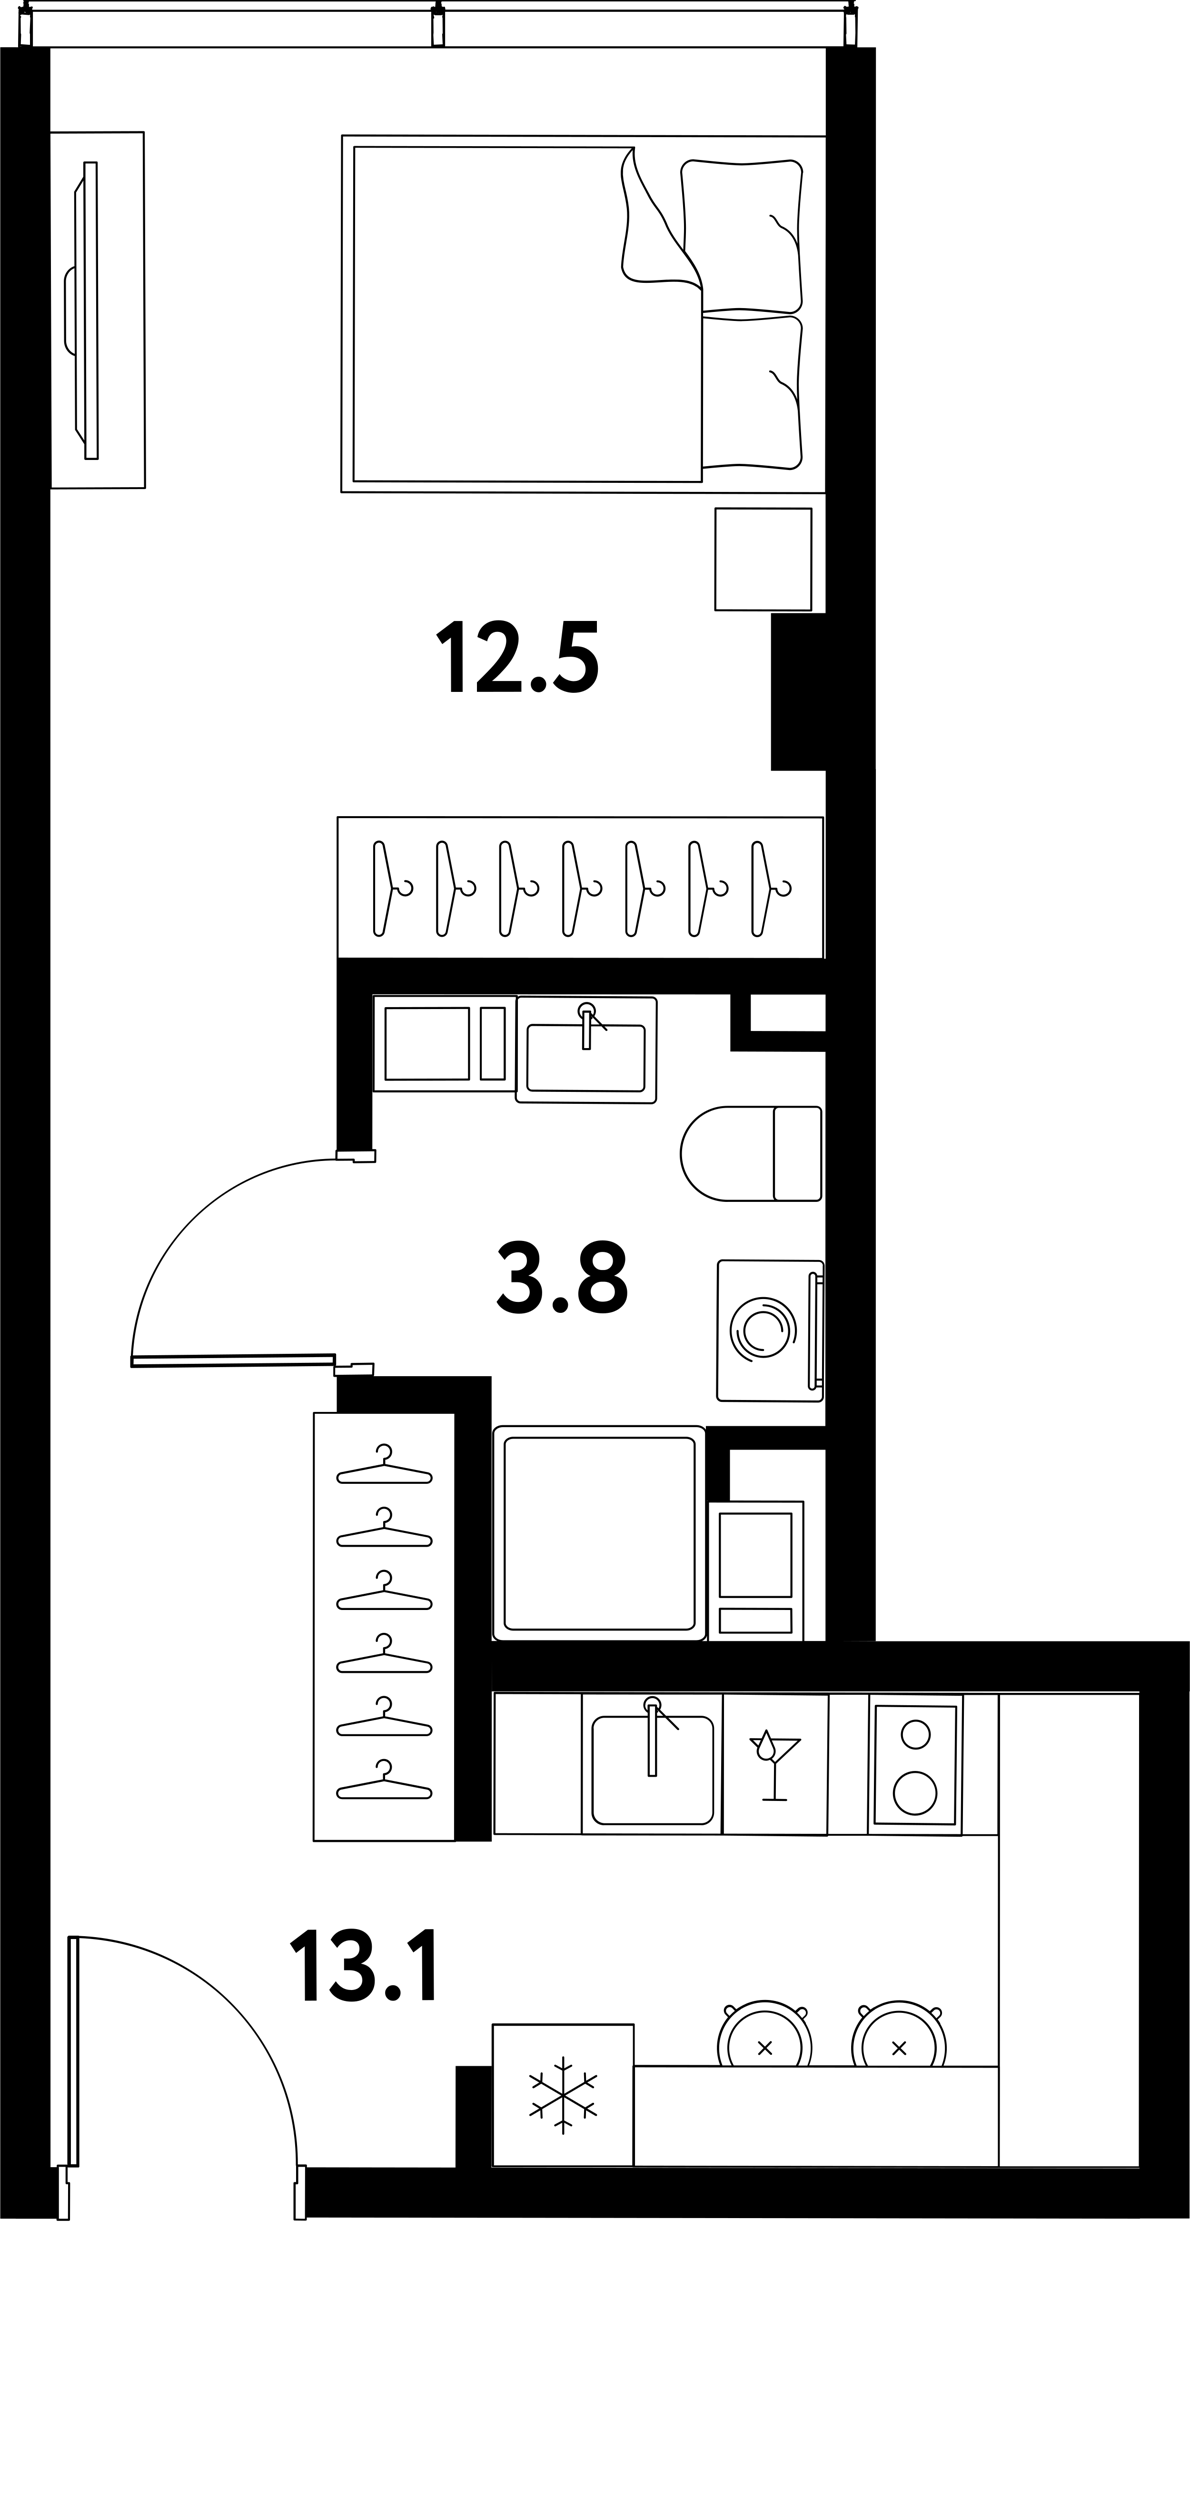 <?xml version="1.0" encoding="UTF-8"?>
<svg xmlns="http://www.w3.org/2000/svg" id="_метраж" data-name="метраж" viewBox="0 0 174.52 366.69" width="609" height="1279">
  <path d="M0,325.4h2.27s0,.01,0,.01h5.98s0,.16,0,.16c0,.04.02.08.04.11.03.03.07.04.11.04h1.68c.08-.01.15-.08.15-.16l.02-5.37s-.02-.08-.04-.11c-.03-.03-.06-.05-.11-.04h-.22s0-2.18,0-2.18c0,0,0,0,0,0h0s0,0,0,0h0s.05.03.08.03h0s0,0,.01,0h1.48s0,0,0,0c0,0,.01,0,.02,0,.02,0,.04,0,.06-.02.02,0,.03-.02.04-.03h0s.03-.04.03-.07h0v-.03s0,0,0,0v-33.49c17.95.76,31.89,15.35,31.77,33.34,0,.02.02.04.03.06v2.38s-.23,0-.23,0c-.08,0-.15.07-.15.15v5.34c0,.08.06.15.14.15l1.66.02h0s.08-.02.11-.04c.03-.03.04-.07.04-.11v-.31s122.25.17,122.25.17v-.03h7.27s-.01-77.35-.01-77.35h-7.34s0,.26,0,.26h-20.61s-.03,0-.05,0h0l-18.94-.04h-.05s0,0,0,0l-21.44-.04h-.03s0,0,0,0h-.18s-33.3-.07-33.3-.07c-.04,0-.08.02-.11.04-.03.03-.04.07-.04.11l-.04,20.7c0,.08.07.15.15.15l12.75.03s.04.03.06.03l20.63.02,15.39.16h0s.08-.02.1-.04c.02-.02.03-.05.04-.09h5.93s13.65.15,13.65.15h0c.07,0,.12-.05.14-.11h5.19s-.02,33.68-.02,33.68h-7.96c.78-2.02.6-4.27-.48-6.12.01-.04,0-.08-.02-.12-.11-.18-.22-.35-.36-.53l.38-.36c.16-.15.26-.36.26-.59,0-.23-.08-.44-.23-.6-.16-.16-.36-.26-.59-.26h-.02c-.22,0-.42.08-.58.23l-.38.36c-1.58-1.31-3.59-1.82-5.53-1.52-.03,0-.05,0-.08.01-.3.05-.59.11-.88.2-.17.05-.33.1-.49.16-.12.05-.24.1-.35.15-.25.11-.5.23-.75.38-.02.01-.04.02-.07.03,0,0-.01,0-.02.01,0,0-.01,0-.02,0-.18.11-.35.22-.51.34l-.38-.4c-.32-.34-.86-.35-1.19-.03-.16.15-.26.36-.26.59,0,.23.08.44.23.6l.38.4c-1.59,1.92-2.08,4.61-1.16,7.02h-6.62c.78-2.01.6-4.27-.48-6.12.01-.04,0-.08-.02-.12-.11-.17-.22-.35-.36-.53l.38-.36c.34-.32.35-.85.03-1.19-.16-.16-.36-.26-.59-.26-.23,0-.44.08-.6.23l-.38.36c-1.56-1.3-3.56-1.81-5.48-1.53-.08.01-.17.02-.25.04-.18.03-.36.06-.53.11-.25.06-.49.15-.74.24-.11.04-.22.09-.32.14-.25.11-.5.23-.74.38-.02.01-.05.02-.07.04,0,0-.01,0-.02.01,0,0,0,0-.01,0-.18.11-.35.22-.51.34l-.38-.4c-.32-.34-.86-.35-1.19-.03-.16.15-.26.36-.26.59,0,.23.08.44.23.6l.38.4c-1.59,1.92-2.08,4.61-1.16,7.02l-12.52-.02v-5.94c0-.08-.07-.15-.15-.15h-20.7s-.08.03-.11.06c-.03.03-.04.07-.04.11v20.77c.01.08.08.15.16.15h20.49s.06.03.1.03l53.62.08s0,0,.02,0h20.67v.07l-95.09-.13.02-14.89h-5.27s-.02,14.89-.02,14.89l-21.8-.03v-.27s-.01-.08-.04-.11c-.03-.03-.07-.04-.11-.04h-1.18c.02-8.71-3.28-16.97-9.32-23.26-6.02-6.27-14.1-9.91-22.79-10.26,0,0,0,0,0,0,0,0,0,0,0,0h0s0,0-.01-.01c-.02-.02-.05-.03-.08-.03,0,0,0,0-.01,0h-1.39s0,0,0,0h0s0,0,0,0c-.03,0-.06.02-.09.04h0s0,0,0,0h0s0,0,0,0h0s0,0,0,0c0,.01-.02.02-.02.04-.06.02-.11.08-.11.14v33.4s0,0,0,0c-.03-.03-.07-.04-.11-.04h-1.3c-.08,0-.15.07-.15.16v.22s-.91,0-.91,0l-.02-246.09s.03.02.05.02h0l13.84-.05c.08,0,.15-.07.15-.15l-.19-52.2s-.02-.08-.04-.11-.07-.04-.11-.04h0l-13.7.05V7.09s113.77,0,113.77,0v12.77s-70.97-.14-70.97-.14c-.04,0-.08.02-.11.04-.03.03-.04.07-.04.11l-.11,52.32c0,.08.07.15.15.15l71.05.14v17.44s-8.01,0-8.01,0v23.13s8.03,0,8.03,0v27.56h-.23v-20.72s0-.08-.03-.11c-.03-.03-.07-.04-.11-.04l-71.24-.04c-.08,0-.15.07-.15.15v20.77s0,.02,0,.04v5.19h0v22.78s-.02,0-.02,0c-.08,0-.15.07-.15.15l-.02,1.14c-7.7.06-15.03,3.07-20.65,8.5-5.61,5.42-8.93,12.67-9.35,20.42-.02,0-.03,0-.04.02t0,0s-.01,0-.02.02c0,0,0,0,0,0h0s-.03.05-.03.08c0,0,0,.01,0,.02v1.51s.01.01.01.02h0s.01.05.03.07c0,0,.02.02.03.03,0,0,0,0,0,0,.02.01.04.02.06.03,0,0,.02,0,.03,0h0l29.77-.3c-.08,0-.14.07-.14.15v1.31s0,.08.04.11c.03.03.07.04.11.04h.36s0,5.13,0,5.13h-3.35c-.08,0-.15.06-.15.15l-.04,62.79s.02.08.04.11c.03.03.07.04.11.04h20.77s.08,0,.11-.03c0-.01,0-.03.02-.04h0s5.23,0,5.23,0v-26.67s.01,4.64.01,4.64h102.41v-7.36h-51.01s4.93-.02,4.93-.02l.02-127.89h-.02v-22.86h0l.03-83h-2.74s.01-.02.01-.03l.08-5.31h0s.02-.29.02-.29l.06-.1c.04-.07.02-.16-.05-.21l-.13-.08s-.07-.03-.11-.02c-.04,0-.07.03-.09.07-.07-.04-.16-.02-.2.05,0,0-.01,0-.02,0,0,0,0-.01,0-.02,0-.02.02-.05.01-.08,0,0-.01-.01-.02-.02,0-.01,0-.02,0-.03,0,0,0,0,0,0,0-.01.01-.02.01-.03,0-.01,0-.02-.01-.04.01-.03.02-.06.01-.09,0,0,0,0,0,0,0-.01.01-.02.01-.03,0-.02-.01-.03-.02-.05,0,0,0,0,0,0,0-.06-.03-.11-.09-.14,0-.01.02-.02.02-.04,0,0,0,0,0-.01,0-.01-.01-.02-.01-.03.03-.03.06-.06.06-.11V.12s0,0,0,.01c.03.03.07.05.11.05s.08-.02.11-.05c.02-.02.04-.06.04-.1s0-.08-.04-.11c-.06-.06-.16-.05-.22,0-.02.02-.03.06-.03.09,0-.01,0-.03-.02-.04-.03-.03-.06-.04-.11-.04h-.19s-.07-.02-.11-.01l-.08.02h-.43s0-.02-.01-.03c-.05-.06-.14-.06-.21,0,0,0,0,.02-.01.03h-59.53s-.05,0-.05,0c0,0,0,0,0-.01,0,0-.02,0-.02,0-.01-.01-.03-.01-.05-.02-.02,0-.04-.01-.06,0,0,0-.01,0-.02,0l-.2.05s0,0,0,0H4.36s0-.02,0-.02c-.06-.06-.16-.06-.21,0,0,0,0,.01,0,.02h-.11s0,0-.01,0h-.23c-.06-.04-.14-.04-.18,0,0,0,0,0,0,0,0,0-.02,0-.02,0h-.06c-.09-.02-.16.05-.16.13,0,0,0,0,0,.01,0,.05.03.09.08.12,0,0,0,0,0,0,0,0,0,0,0,0l-.08.13c-.04.07-.02.15.04.19l-.03.37-.06.1s0,.01,0,.02c-.02-.01-.02-.04-.05-.04-.07,0-.12.02-.15.07-.03-.02-.08-.03-.11-.02h-.06s-.01-.04-.01-.04c-.01-.06-.06-.1-.12-.11-.07,0-.12.02-.15.07l-.08.13c-.04.07-.02.16.05.21l.05.03-.02.24s0,0,0,0c0,0,0,0,0,0v.25s0,0,0,0c-.03.05-.03.11,0,.15l-.07,4.9s.02.04.03.06H0s0,318.49,0,318.49ZM140.91,269l-13.47-.03.21-20.4,13.47.14-.21,20.28ZM127.14,268.97h-5.65s.21-20.41.21-20.41h5.65s-.21,20.41-.21,20.41ZM105.76,248.53h.12s-.21,20.4-.21,20.4l-20.2-.04.02-20.37,20.27.02ZM106.17,268.93l.02-20.4,15.22.16-.21,20.27-15.03-.03ZM72.7,248.46l12.48.03-.02,20.4-12.51-.03.04-20.4ZM146.31,269.01h-5.1s.21-20.41.21-20.41h4.92s-.04,20.41-.04,20.41ZM127.3,302.94c-1.36-2.47-.56-5.52,1.85-6.99,2.46-1.5,5.69-.72,7.19,1.75.97,1.59,1,3.6.08,5.26h-9.13ZM136.99,294.85c.11-.1.24-.16.39-.15.15,0,.28.06.38.17.1.11.15.24.15.39s-.06.28-.17.38l-.39.37c-.23-.29-.48-.55-.74-.79l.39-.37ZM126.33,295.32c-.1-.11-.15-.24-.15-.39,0-.15.06-.28.17-.38.22-.2.56-.2.77.02l.36.38c-.28.23-.55.48-.79.74l-.36-.38ZM128.32,294.72s.05-.04.08-.06c.03-.02.06-.03.08-.04.23-.14.47-.25.72-.36.12-.05.23-.1.35-.15.15-.06.31-.1.46-.15.28-.08.56-.15.85-.19.02,0,.04,0,.06,0,2.59-.37,5.27.79,6.71,3.16,1.1,1.81,1.28,4.06.48,6.04h-1.34c.89-1.72.85-3.77-.16-5.41-1.59-2.61-5-3.43-7.61-1.85-2.5,1.52-3.34,4.66-2.01,7.24h-1.34c-1.21-3-.07-6.5,2.67-8.22ZM107.61,302.91c-1.36-2.47-.56-5.52,1.85-6.99,1.19-.73,2.6-.95,3.96-.62,1.36.33,2.51,1.17,3.24,2.36.97,1.6,1,3.6.08,5.26h-9.13ZM117.29,294.82c.1-.1.23-.15.37-.15h.02c.14,0,.28.06.38.17.21.22.2.56-.02.77l-.39.37c-.23-.28-.47-.55-.74-.79l.39-.37ZM106.63,295.29c-.1-.11-.15-.24-.15-.39,0-.15.06-.28.17-.38.22-.2.56-.2.77.02l.36.38c-.28.23-.55.48-.79.74l-.36-.38ZM108.63,294.69s.05-.03.07-.05c.03-.02.06-.03.09-.05.24-.14.48-.26.72-.36.1-.04.2-.09.31-.13.23-.09.47-.16.71-.23.17-.04.35-.08.52-.11.07-.01.15-.02.22-.03.83-.11,1.67-.08,2.51.13,1.75.42,3.22,1.5,4.16,3.04,1.1,1.81,1.28,4.06.48,6.04h-1.34c.89-1.72.85-3.77-.16-5.41-.77-1.26-1.98-2.15-3.42-2.5-1.44-.35-2.92-.12-4.19.65-2.5,1.52-3.34,4.66-2.01,7.24h-1.34c-1.22-3-.07-6.51,2.68-8.22ZM146.37,303.28v14.42s-53.24-.08-53.24-.08v-14.42s53.24.08,53.24.08ZM72.42,297.12h20.4s0,5.81,0,5.81c0,0-.02,0-.03.01-.03.03-.04.07-.04.11l-.02,14.53h-20.29s-.01-20.46-.01-20.46ZM167.05,317.72h-20.4s.02-14.59.02-14.59c0-.01,0-.02-.01-.03l.03-54.51h20.4s-.04,69.13-.04,69.13ZM43.72,317.8h1s-.02,7.62-.02,7.62l-1.36-.02v-5.04s.23,0,.23,0c.08,0,.15-.07.15-.15v-2.4ZM11.14,284.38l.02,33.04h-.8s-.01-33.03-.01-33.03h.8ZM8.58,317.8h1s0,2.4,0,2.4c0,.04.02.08.04.11.03.03.07.04.11.04h.22s-.02,5.06-.02,5.06h-1.38s0,0,0,0h.05s0-7.55,0-7.55h-.03v-.07ZM20.9,19.55l.19,51.9-13.54.05-.19-51.9,13.54-.05ZM121.09,151.25l-10.97-.04v-5.34s10.97,0,10.97,0v5.38ZM49.65,119.99l70.94.04v20.47s-70.95-.05-70.95-.05v-20.47ZM49.48,168.91l5.41-.06-.02,1.43-2.86.03v-.23c0-.08-.07-.15-.15-.15h0l-2.39.02.02-1.05ZM48.77,199.84l-29.22.26.02-.82,29.22-.26-.02.81ZM49.15,200.61l2.4-.02c.08,0,.15-.07.15-.15v-.23s2.9-.04,2.9-.04l-.05,1.41-5.41.06v-1.02ZM66.58,269.85h-20.47s.04-62.5.04-62.5h20.47s-.04,62.5-.04,62.5ZM66.82,207.09h.03s-.02,0-.03,0ZM72.09,240.68v-38.84s-5.24,0-5.24,0h-12.1c.05-.03.09-.07.1-.13l.06-1.71s-.01-.08-.04-.11-.08-.04-.11-.04l-3.21.05c-.08,0-.15.07-.15.15v.23s-2.24.02-2.24.02c.03,0,.05-.01.07-.03h0s.01-.01.02-.02h0s0,0,0,0h0s0,0,0,0c.02-.02.03-.05.03-.09,0,0,0,0,0-.01v-1.51s-.01-.02-.01-.02c0-.02-.01-.05-.03-.07h0s0,0,0,0h0s-.02-.02-.03-.03h0s-.04-.02-.06-.03c-.01,0-.03,0-.03,0l-29.66.3c.89-15.98,13.89-28.5,29.73-28.6,0,0,0,.02,0,.02.03.03.07.04.11.04h0l2.4-.02v.23s.02.08.05.11c.03.03.07.04.1.04h0l3.16-.04c.08,0,.15-.07.15-.15l.02-1.73s-.02-.08-.04-.11c-.03-.03-.07-.04-.11-.04h-.44s.02-22.71.02-22.71l52.51.02v5.34s0,0,0,0v3.03s13.96.05,13.96.05l-.02,54.88h-17.53s0,.54,0,.54c-.26-.4-.78-.68-1.39-.68h-28.41c-.86,0-1.56.55-1.56,1.23v29.39c0,.45.31.83.76,1.05h-.85ZM117.68,240.69h-13.69s0-20.32,0-20.32l13.69.02v20.3ZM73.74,240.56c-.7,0-1.26-.42-1.26-.93v-29.39c0-.51.57-.93,1.26-.93h28.41c.7,0,1.26.42,1.26.93v29.39c0,.51-.57.93-1.26.93h-28.41ZM103.69,239.86v.83h-.74c.38-.18.66-.48.74-.83ZM103.72,220.07h.11s-.07.01-.09.04c-.01.01,0,.03-.02.04v-.08ZM117.98,240.69v-20.45c0-.08-.07-.15-.15-.15l-10.77-.02v-7.44s14.02,0,14.02,0v28.05s-3.1,0-3.1,0ZM124.42.23s0,0,0,0c0,0,0,0,0,0,0,0,0,0,0,0l.04.35v.15s-.01,0-.01.01c0,.03.02.05.03.07,0,0,0,.02.01.03,0,0,0,0,0,0v.06s-.04.08-.04.08c0,0,0,0,0,0-.07-.04-.16-.02-.2.05l-.12-.08s-.05-.02-.07-.02c-.02-.04-.06-.07-.11-.07-.06,0-.12.02-.15.07l-.08.13c-.04.07-.02.16.05.21l.05.03v.11s-58.52,0-58.52,0v-.08s0-.03,0-.05l-.05-.2c-.01-.06-.06-.1-.12-.11-.07,0-.12.02-.15.07l-.12-.08s-.05-.02-.07-.02c0,0-.01,0-.01-.01,0,0,0-.02,0-.03,0,0-.01-.01-.02-.02,0-.01,0-.02,0-.03,0,0,0,0,0,0,0-.03.01-.05,0-.08,0-.03.02-.05.01-.08,0,0-.01-.01-.02-.02,0-.01,0-.02,0-.03,0,0,0,0,0,0,0,0,0,0,0-.01.01-.07-.02-.13-.08-.16,0-.01.02-.02.02-.04,0,0,0,0,0-.01,0-.01-.01-.02-.01-.03.03-.03.06-.06.06-.11v-.07h59.69ZM3.06,5.04l-.05-.17-.02-2.22.05-.09s.03-.08.02-.11c0-.04-.03-.07-.07-.09l-.05-.03v-.13s.11-.02.11-.02c.04,0,.07-.03.09-.07.02.01.04.02.06.02l.99.08c.05,0,.11-.02.14-.07l.05.03-.02.24s0,.03,0,.05l.05.18-.1,2.16s0,.03,0,.04l.05.17v1.57s-1.35-.1-1.35-.1l.05-1.38s0-.03,0-.04ZM3.57,1.7s.03.01.05.02c0,.05.04.08.08.1h0s.02.05.02.05h0s-.15,0-.15,0v-.16ZM4.79,1.73h58.44v.25s-.03.04-.02.06l.02.08v4.68s-58.44,0-58.44,0V1.73ZM64.84,2.49l.05.17.02,2.22-.05.09s-.02.05-.02.08l.07,1.45-1.3.06-.07-1.42v-.02l.03-.33-.02-2.04s.04-.01.06-.03c.05-.04.07-.1.06-.16l-.09-.37s.04-.03.05-.05l.12.08s.05.02.08.02h.86c.05,0,.1-.03.13-.07.02.01.05.02.08.02l-.05.22s0,.05,0,.07ZM64.25,1.92v-.03.04s.03,0,.03.01h0s0,.01,0,.01h-.04s0-.02,0-.03ZM63.95,1.83h-.02s0-.1,0-.1h.02v.1ZM65.26,1.73h58.45s0,0,0,0c0,.04.03.07.07.09-.01.02-.02.05-.02.08s0,.05.02.08l-.07,4.81h-58.44s0-5.06,0-5.06ZM124.76,1.79h0s0,.07,0,.07h-.04v-.11s.02.03.04.04ZM124.13,2.61l-.04-.18.02-.27.03-.04.08-.02.07.04s.05.02.08.02h.86s.01,0,.02-.01c.03,0,.06-.02.09-.05,0,0,.02,0,.02-.01l.05.03-.02.24s0,.03,0,.05l.05.17.03,2.25-.07,1.71-1.24-.04-.07-1.42.05-.09s.02-.05.02-.08l-.03-2.3ZM63.89.24h0s-.02.05-.02.07l-.05.66s0,.01,0,.02c-.02.01-.05.02-.06.04l-.12-.08c-.07-.04-.16-.02-.21.05-.07-.04-.16-.02-.2.05l-.08.13s-.03.07-.02.11l.03.14H4.68s.01-.16.01-.16l.06-.1s.02-.05.02-.08c0-.05-.03-.1-.07-.13-.07-.04-.16-.02-.21.05,0,0,0,0,0,0-.03-.01-.05-.02-.08-.02h0s0,0,0,0c0,0-.01,0-.02,0l-.14.04-.04-.02s.02-.02.02-.04c0-.02-.01-.04-.02-.07,0-.01,0-.02,0-.03,0-.01-.02-.02-.02-.03.02-.03.04-.06.04-.11,0-.02-.01-.03-.02-.05,0-.01,0-.02,0-.03,0,0-.01-.01-.02-.02,0-.01,0-.02,0-.03,0,0-.01-.01-.01-.02,0-.05-.03-.09-.07-.11h0s.02-.04.02-.05c0,0,0,0,0-.01,0,0,0,0,.01,0,.03-.03.05-.07.05-.11v-.08h59.72s-.01.02-.01.02ZM2.86,6.76l.39.03h-.37s-.02-.01-.02-.01v-.02ZM121.02,72.18l-70.84-.14.11-52.02,70.82.14v11.48s-.09,40.54-.09,40.54Z"/>
  <path d="M50.17,217.62h12.41c.47,0,.86-.38.86-.85h0c0-.41-.29-.77-.7-.84l-6.25-1.21v-.62c.61-.09,1.04-.62,1.01-1.25-.03-.64-.55-1.13-1.19-1.13-.01,0-.02,0-.03,0-.65.02-1.16.54-1.17,1.19,0,.08.07.15.15.15s.15-.07.15-.15c0-.49.38-.88.87-.89,0,0,.02,0,.02,0,.48,0,.87.37.89.85.03.49-.33.9-.81.94h-.05c-.08,0-.15.07-.15.15v.76s-6.18,1.2-6.18,1.2c-.41.08-.7.43-.7.84,0,.47.38.86.86.86ZM50.07,216.22l6.27-1.22,6.34,1.22c.26.05.46.28.46.55,0,.31-.25.56-.56.56h-12.41c-.31,0-.56-.26-.56-.57,0-.27.19-.5.46-.55Z"/>
  <path d="M50.17,226.88h12.41c.47,0,.86-.38.86-.85h0c0-.41-.29-.77-.7-.84l-6.25-1.21v-.62c.61-.09,1.04-.62,1.01-1.25-.03-.64-.55-1.13-1.19-1.13-.01,0-.02,0-.03,0-.65.02-1.16.54-1.17,1.19,0,.08.07.15.15.15s.15-.07.15-.15c0-.49.38-.88.87-.89,0,0,.02,0,.02,0,.48,0,.87.37.89.85.03.49-.33.9-.81.94h-.05c-.08,0-.15.07-.15.15v.76s-6.18,1.2-6.18,1.2c-.41.08-.7.43-.7.84,0,.47.38.86.86.86ZM50.06,225.47l6.27-1.22,6.34,1.22c.26.05.46.28.46.55,0,.31-.25.56-.56.56h-12.41c-.31,0-.56-.26-.56-.57,0-.27.19-.5.46-.55Z"/>
  <path d="M50.16,236.13h12.41c.47,0,.86-.38.86-.85h0c0-.41-.29-.77-.7-.84l-6.25-1.21v-.62c.61-.09,1.04-.62,1.01-1.25-.03-.64-.55-1.13-1.19-1.13-.01,0-.02,0-.03,0-.65.02-1.16.54-1.17,1.19,0,.08.07.15.15.15s.15-.07.15-.15c0-.49.38-.88.87-.89,0,0,.02,0,.02,0,.48,0,.87.37.89.85.03.49-.33.9-.81.94h-.05c-.08,0-.15.07-.15.15v.76s-6.18,1.2-6.18,1.2c-.41.08-.7.43-.7.84,0,.47.38.86.86.86ZM50.06,234.72l6.27-1.22,6.34,1.22c.26.05.46.28.46.55,0,.31-.25.56-.56.56h-12.41c-.31,0-.56-.26-.56-.57,0-.27.19-.5.46-.55Z"/>
  <path d="M50.15,245.38h12.41c.47,0,.86-.38.86-.85h0c0-.41-.29-.77-.7-.84l-6.25-1.21v-.62c.61-.09,1.04-.62,1.01-1.25-.03-.65-.59-1.14-1.22-1.13-.65.02-1.16.54-1.17,1.19,0,.08.07.15.15.15s.15-.07.15-.15c0-.49.38-.88.87-.89,0,0,.02,0,.02,0,.48,0,.87.37.89.85.03.49-.33.9-.81.94h-.05c-.08,0-.15.07-.15.15v.76s-6.18,1.2-6.18,1.2c-.41.08-.7.43-.7.84,0,.47.38.86.86.86ZM50.05,243.97l6.27-1.22,6.34,1.22c.26.05.46.28.46.55,0,.31-.25.56-.56.56h-12.41c-.31,0-.56-.26-.56-.57,0-.27.19-.5.46-.55Z"/>
  <path d="M50.15,254.63h12.41c.47,0,.86-.38.86-.85h0c0-.41-.29-.77-.7-.84l-6.25-1.21v-.62c.61-.09,1.04-.62,1.01-1.25-.03-.64-.55-1.13-1.19-1.13-.01,0-.02,0-.03,0-.65.02-1.16.54-1.17,1.19,0,.08.07.15.15.15s.15-.07.15-.15c0-.49.38-.88.87-.89,0,0,.02,0,.02,0,.48,0,.87.37.89.85.03.49-.33.9-.81.94h-.05c-.08,0-.15.07-.15.15v.76s-6.18,1.2-6.18,1.2c-.41.08-.7.43-.7.84,0,.47.39.86.86.86ZM50.05,253.22l6.27-1.22,6.34,1.23c.26.05.46.28.46.55,0,.31-.25.56-.56.56h-12.41c-.31,0-.56-.26-.56-.57,0-.27.19-.5.46-.55Z"/>
  <path d="M50.14,263.88h12.41s0,0,0,0c.47,0,.86-.38.86-.86h0c0-.41-.29-.77-.7-.84l-6.25-1.21v-.62c.61-.09,1.04-.62,1.01-1.25-.04-.65-.58-1.16-1.22-1.13-.65.02-1.16.54-1.17,1.19,0,.08.07.15.15.15s.15-.07.15-.15c0-.49.38-.88.87-.89,0,0,.02,0,.02,0,.48,0,.87.37.89.85.03.49-.33.9-.81.94h-.05c-.08,0-.15.07-.15.15v.76s-6.18,1.2-6.18,1.2c-.41.08-.7.43-.7.84,0,.47.39.86.86.86ZM50.04,262.47l6.27-1.22,6.34,1.23c.26.05.46.28.46.55,0,.31-.25.56-.56.56h-12.41c-.31,0-.56-.26-.56-.57,0-.27.19-.5.46-.55Z"/>
  <path d="M105.67,129.11c-.08,0-.15.07-.15.15,0,.08.07.15.15.15.49,0,.88.38.89.87.01.49-.36.89-.85.92-.5.03-.9-.33-.94-.81v-.05c0-.08-.07-.15-.15-.15h-.76s-1.2-6.18-1.2-6.18c-.08-.41-.43-.7-.84-.7h0c-.23,0-.44.09-.61.25-.16.16-.25.38-.25.61v12.41c0,.23.08.44.24.61.16.16.38.25.61.25.41,0,.77-.29.84-.7l1.21-6.25h.62c.09.58.58,1.01,1.18,1.01.02,0,.04,0,.07,0,.65-.04,1.15-.57,1.13-1.22-.02-.65-.54-1.16-1.19-1.16ZM102.37,136.68c-.05.26-.28.46-.55.46-.15,0-.29-.06-.39-.16-.11-.11-.16-.25-.16-.39v-12.41c0-.15.07-.29.17-.39.11-.1.25-.16.39-.16h0c.27,0,.5.19.55.46l1.22,6.27-1.22,6.34Z"/>
  <path d="M96.42,129.11c-.08,0-.15.07-.15.15,0,.08.07.15.15.15.49,0,.88.38.89.87.01.49-.36.89-.85.92-.49.04-.9-.33-.94-.81v-.05c0-.08-.07-.15-.15-.15h-.76s-1.2-6.18-1.2-6.18c-.08-.41-.43-.7-.84-.7h0c-.23,0-.44.09-.61.25-.16.16-.25.38-.25.61v12.41c0,.47.38.86.85.86.41,0,.77-.29.84-.7l1.21-6.25h.62c.09.58.58,1.01,1.18,1.01.02,0,.04,0,.07,0,.65-.04,1.15-.57,1.13-1.22-.02-.65-.54-1.16-1.19-1.16ZM93.11,136.68c-.05.26-.28.46-.55.46-.31,0-.56-.25-.56-.56v-12.41c0-.15.07-.29.17-.39.11-.1.25-.16.39-.16h0c.27,0,.5.19.55.46l1.22,6.27-1.22,6.34Z"/>
  <path d="M114.92,129.12c-.08,0-.15.07-.15.15,0,.08.07.15.15.15.49,0,.88.38.89.87.01.49-.36.89-.85.92-.5.04-.9-.33-.94-.81v-.05c0-.08-.07-.15-.15-.15h-.76s-1.2-6.18-1.2-6.18c-.08-.41-.43-.7-.84-.7h0c-.23,0-.44.09-.61.25-.16.16-.25.38-.25.61v12.41c0,.23.08.44.24.61.16.16.38.25.61.25.41,0,.77-.29.84-.7l1.21-6.25h.62c.09.58.58,1.01,1.18,1.01.02,0,.04,0,.07,0,.65-.04,1.15-.57,1.13-1.22-.02-.65-.54-1.16-1.19-1.16ZM111.62,136.69c-.05.26-.28.46-.55.46-.15,0-.29-.06-.39-.16-.11-.11-.16-.25-.16-.39v-12.41c0-.15.07-.29.17-.39.11-.1.25-.16.39-.16h0c.27,0,.5.19.55.46l1.22,6.27-1.22,6.34Z"/>
  <path d="M87.16,129.1c-.08,0-.15.07-.15.15,0,.08.07.15.15.15.49,0,.88.38.89.87.01.49-.36.89-.85.92-.5.03-.9-.33-.94-.81v-.05c0-.08-.07-.15-.15-.15h-.76s-1.2-6.18-1.2-6.18c-.08-.41-.43-.7-.84-.7h0c-.23,0-.44.09-.61.25-.16.16-.25.38-.25.61v12.41c0,.47.38.86.85.86.41,0,.77-.29.84-.7l1.21-6.25h.62c.09.58.58,1.01,1.18,1.01.02,0,.04,0,.07,0,.65-.04,1.15-.57,1.13-1.22-.02-.65-.54-1.16-1.19-1.16ZM83.86,136.67c-.05.26-.28.46-.55.46-.31,0-.56-.25-.56-.56v-12.41c0-.15.07-.29.17-.39.11-.1.25-.16.39-.16h0c.27,0,.5.19.55.46l1.22,6.27-1.22,6.34Z"/>
  <path d="M77.91,129.1c-.08,0-.15.07-.15.15,0,.08.07.15.15.15.49,0,.88.38.89.87.01.49-.36.89-.85.92-.51.03-.9-.33-.94-.81v-.05c0-.08-.07-.15-.15-.15h-.76s-1.2-6.18-1.2-6.18c-.08-.41-.43-.7-.84-.7h0c-.23,0-.44.09-.61.25-.16.16-.25.38-.25.61v12.41c0,.47.38.86.85.86.41,0,.77-.29.84-.7l1.21-6.25h.62c.09.58.58,1.01,1.18,1.01.02,0,.04,0,.07,0,.65-.04,1.15-.57,1.13-1.22-.02-.65-.54-1.16-1.19-1.16ZM74.61,136.66c-.05.26-.28.46-.55.46-.31,0-.56-.25-.56-.56v-12.41c0-.15.07-.29.17-.39.11-.1.25-.16.39-.16h0c.27,0,.5.19.55.46l1.22,6.27-1.22,6.34Z"/>
  <path d="M68.66,129.09c-.08,0-.15.07-.15.15,0,.08.07.15.15.15.49,0,.88.38.89.87.01.49-.36.89-.85.92-.5.04-.9-.33-.94-.81v-.05c0-.08-.07-.15-.15-.15h-.76s-1.2-6.18-1.2-6.18c-.08-.41-.43-.7-.84-.7h0c-.23,0-.44.09-.61.25-.16.16-.25.38-.25.61v12.41c0,.47.38.86.85.86.41,0,.77-.29.84-.7l1.21-6.25h.62c.09.58.59,1.01,1.18,1.01.02,0,.04,0,.07,0,.65-.04,1.15-.57,1.13-1.22-.02-.65-.54-1.16-1.19-1.16ZM65.36,136.66c-.05.26-.28.46-.55.46-.31,0-.56-.25-.56-.56v-12.41c0-.15.07-.29.17-.39.11-.1.25-.16.39-.16h0c.27,0,.5.19.55.46l1.22,6.27-1.22,6.34Z"/>
  <path d="M59.41,129.08c-.08,0-.15.07-.15.15,0,.08.07.15.15.15.49,0,.88.38.89.87.01.49-.36.89-.85.92-.49.02-.9-.33-.94-.81v-.05c0-.08-.07-.15-.15-.15h-.75s-1.2-6.18-1.2-6.18c-.08-.41-.43-.7-.84-.7h0c-.23,0-.44.09-.61.25-.16.16-.25.38-.25.61v12.41c0,.47.38.86.85.86.41,0,.77-.29.84-.7l1.21-6.25h.62c.09.58.59,1.01,1.18,1.01.02,0,.04,0,.07,0,.65-.04,1.15-.57,1.13-1.23-.02-.65-.54-1.16-1.19-1.16ZM56.11,136.65c-.05.26-.28.46-.55.46-.31,0-.56-.25-.56-.56v-12.41c0-.15.07-.29.17-.39.11-.1.25-.16.39-.16h0c.27,0,.5.19.55.46l1.22,6.27-1.23,6.34Z"/>
  <path d="M106.71,176.27h7.5s5.55,0,5.55,0c.47,0,.85-.38.85-.85v-12.38c-.01-.47-.39-.85-.86-.85h-5.55s-7.5,0-7.5,0c-3.87,0-7.01,3.16-7.01,7.05,0,1.88.73,3.65,2.06,4.98,1.32,1.33,3.08,2.06,4.95,2.06ZM120.31,163.03v12.38c0,.3-.24.55-.54.55h-5.55c-.3,0-.55-.24-.55-.55v-12.38s0,0,0,0c0-.15.06-.29.16-.39.1-.1.24-.16.39-.16h5.55c.3,0,.55.24.55.55ZM106.71,162.48h6.85s-.06.09-.09.15c-.02.03-.04.06-.05.09-.04.1-.06.2-.06.31v12.38c0,.11.03.22.07.32.01.03.04.06.05.09.03.05.05.1.09.15h-6.85s0,0,0,0c-1.79,0-3.47-.7-4.74-1.97-1.27-1.27-1.97-2.97-1.97-4.77,0-3.72,3.01-6.75,6.71-6.75Z"/>
  <path d="M105.99,184.69h0c-.47,0-.85.38-.85.85l-.06,8.73v.95s-.02,2.84-.02,2.84l-.04,6.7c0,.47.38.86.85.86l14.13.09h0c.47,0,.85-.38.85-.85v-1.51h0s0-1,0-1c0,0,0,0,0,0l.09-14.12h0v-.06s.02-2.52.02-2.52c0-.47-.38-.86-.85-.86l-14.13-.09ZM119.58,187.86v.35s0,0,0,0l-.1,15.1c0,.19-.16.35-.35.35h0c-.09,0-.18-.04-.25-.1-.07-.07-.1-.16-.1-.25l.1-16.13c0-.19.16-.35.35-.35h0c.19,0,.35.16.35.35v.69ZM119.88,188.36h.77s-.09,13.83-.09,13.83h-.77s.09-13.83.09-13.83ZM119.88,187.82v-.46s.77,0,.77,0v.7s-.77,0-.77,0v-.24ZM119.79,202.49h.77s0,.71,0,.71h-.77s0-.71,0-.71ZM120.67,185.64v1.42s-.8,0-.8,0c-.05-.3-.31-.54-.63-.54h0c-.36,0-.65.29-.65.65l-.1,16.13c0,.17.07.34.19.46.12.12.29.19.46.19h0c.29,0,.53-.2.61-.46h.81s0,1.36,0,1.36c0,.3-.25.55-.55.55h0l-14.13-.09c-.3,0-.55-.25-.55-.56l.02-2.71h0s.03-3.99.03-3.99l.02-3.79.04-5.95s0,0,0,0l.02-2.78c0-.3.25-.55.55-.55h0l14.13.09c.3,0,.55.25.55.56Z"/>
  <path d="M113.73,190.55c-2.54-.98-5.4.29-6.38,2.83-.47,1.23-.44,2.57.09,3.78s1.51,2.13,2.74,2.61c.02,0,.04,0,.05,0,.06,0,.12-.04.14-.1.03-.08,0-.16-.09-.19-2.39-.92-3.58-3.61-2.66-5.99.92-2.39,3.61-3.58,6-2.66,2.39.92,3.58,3.61,2.66,5.99-.03.08,0,.16.09.19.08.03.17,0,.19-.09.98-2.54-.29-5.4-2.83-6.38Z"/>
  <path d="M111.98,191.29h0c-.08,0-.15.07-.15.15,0,.08.07.15.15.15.97,0,1.88.39,2.56,1.08.68.69,1.05,1.6,1.05,2.58,0,.97-.39,1.88-1.08,2.56-.68.68-1.59,1.05-2.55,1.05h-.02c-2-.01-3.62-1.65-3.61-3.66,0-.08-.07-.15-.15-.15h0c-.08,0-.15.07-.15.15-.01,2.17,1.74,3.94,3.91,3.96h.03c1.04,0,2.02-.4,2.76-1.13.75-.74,1.16-1.72,1.17-2.77,0-1.05-.4-2.04-1.13-2.79-.74-.75-1.72-1.16-2.77-1.17Z"/>
  <path d="M111.95,192.59h.02c1.45,0,2.62,1.2,2.61,2.65,0,.08.07.15.15.15h0c.08,0,.15-.07.15-.15,0-1.61-1.3-2.94-2.91-2.95h-.02c-.77,0-1.5.3-2.06.84-.56.55-.87,1.28-.87,2.07,0,1.61,1.29,2.94,2.91,2.95h0c.08,0,.15-.07.15-.15,0-.08-.07-.15-.15-.15-1.45,0-2.62-1.2-2.61-2.65,0-.7.28-1.36.78-1.85.5-.49,1.15-.76,1.85-.76Z"/>
  <path d="M75.48,160.98c0,.47.38.85.85.86l19.2.12h0c.23,0,.44-.09.6-.25.16-.16.25-.37.25-.6l.09-14.12c0-.23-.09-.44-.25-.6-.16-.16-.37-.25-.6-.25l-19.2-.12h0c-.18,0-.34.07-.48.17v-.11s-.02-.08-.04-.11-.07-.04-.11-.04h-21c-.08,0-.15.07-.15.15l-.02,13.99s.02.08.04.11.07.04.11.04h20.71s0,.77,0,.77ZM76.04,146.48c.1-.1.24-.16.39-.16h0l19.2.12c.15,0,.29.06.39.16s.16.24.16.39l-.09,14.12c0,.15-.06.29-.16.39-.1.1-.24.16-.39.16h0l-19.2-.12c-.3,0-.55-.25-.55-.56v-.78c.08,0,.14-.07.14-.14l.02-13.45s.05-.1.09-.14ZM54.92,159.91l.02-13.69h20.7s0,.31,0,.31c-.04.1-.07.22-.07.33l-.08,13.05h-20.56Z"/>
  <path d="M78.01,160.11l15.79.1h0c.23,0,.44-.09.6-.25.16-.16.25-.37.25-.6l.05-8.23c0-.47-.38-.85-.85-.86l-5.52-.04-1.17-1.19c.14-.22.23-.46.24-.72,0-.75-.6-1.36-1.35-1.36h0c-.74,0-1.35.6-1.35,1.35,0,.49.27.93.69,1.18v.73s-7.31-.05-7.31-.05h0c-.23,0-.44.09-.6.25-.16.16-.25.37-.25.6l-.05,8.23c0,.23.09.44.25.6.16.16.37.25.6.25ZM85.69,150.38v-.33s.01-1.52.01-1.52h.7s0,.12,0,.12h0s0,.47,0,.47h0s0,.31,0,.31h0s-.03,4.29-.03,4.29h-.7s.02-3.33.02-3.33h0ZM86.7,149.51s.09-.05.14-.08c.04-.03.06-.07.06-.11,0-.04-.01-.09-.04-.12l-.15-.15v-.04s1.22,1.24,1.22,1.24h-1.23s0-.73,0-.73ZM85,148.32c0-.58.48-1.05,1.05-1.05h0c.58,0,1.05.48,1.05,1.06,0,.18-.05.35-.14.51l-.26-.27v-.21s-.01-.08-.04-.11c-.03-.03-.07-.04-.11-.04h-1s0,0,0,0c-.08,0-.15.07-.15.15v.78c-.25-.2-.4-.5-.4-.83ZM77.52,151.03c0-.15.06-.29.16-.39s.24-.16.39-.16h0l7.31.05-.02,3.33s.02.08.04.11c.03.03.07.04.11.04h1s0,0,0,0c.08,0,.15-.07.15-.15l.02-3.33h1.53s.62.64.62.64c.03.03.07.04.11.04s.08-.01.11-.04c.06-.06.06-.15,0-.21l-.41-.42,5.22.03c.3,0,.55.25.55.56l-.05,8.23c0,.15-.06.29-.16.39-.1.1-.24.16-.39.16h0l-15.79-.1c-.15,0-.29-.06-.39-.16s-.16-.24-.16-.39l.05-8.23Z"/>
  <path d="M87.51,310.07l-1.39-.82.94-.57c.07-.04.09-.14.05-.21-.04-.07-.13-.09-.21-.05l-1.07.65-2.94-1.73,2.94-1.73,1.07.65s.05.02.08.02c.05,0,.1-.03.13-.07.04-.07.02-.16-.05-.21l-.94-.57,1.4-.82c.07-.04.09-.13.05-.21-.04-.07-.14-.1-.21-.05l-1.4.82-.04-1.09c0-.08-.07-.14-.15-.14h0c-.08,0-.15.07-.14.16l.05,1.25-2.93,1.73v-3.4s1.1-.59,1.1-.59c.07-.04.1-.13.06-.2-.04-.07-.13-.1-.2-.06l-.96.52v-1.61c0-.08-.07-.15-.15-.15s-.15.07-.15.15v1.61s-.96-.52-.96-.52c-.07-.04-.16-.01-.2.06-.04.07-.01.16.06.2l1.11.59v3.4s-2.93-1.72-2.93-1.72l.05-1.26c0-.08-.06-.15-.14-.16-.09,0-.15.06-.16.14l-.04,1.09-1.4-.82c-.08-.04-.16-.02-.21.05-.04.07-.02.16.05.21l1.4.82-.94.57c-.07.04-.09.14-.05.21.03.05.08.07.13.07.03,0,.05,0,.08-.02l1.07-.65,2.94,1.73-2.94,1.73-1.07-.65c-.07-.04-.16-.02-.21.05-.04.07-.02.16.05.21l.94.57-1.39.82c-.07.04-.09.13-.05.21.03.05.08.07.13.07.03,0,.05,0,.08-.02l1.39-.82.04,1.09c0,.08.07.14.15.14h0c.08,0,.15-.07.14-.16l-.05-1.25,2.93-1.73v3.4s-1.1.59-1.1.59c-.07.04-.1.13-.06.2.03.05.08.08.13.08.02,0,.05,0,.07-.02l.96-.52v1.62c0,.08.07.15.15.15s.15-.07.15-.15v-1.62s.96.52.96.52c.07.04.17.01.2-.06.04-.07.01-.16-.06-.2l-1.11-.59v-3.4s2.93,1.73,2.93,1.73l-.05,1.25c0,.08.06.15.14.16h0c.08,0,.15-.06.15-.14l.04-1.09,1.39.82s.05.02.08.02c.05,0,.1-.03.13-.07.04-.07.02-.16-.05-.21Z"/>
  <path d="M117.49,255.26s.06-.11.04-.16c-.02-.06-.08-.09-.14-.1l-4.31-.04-.53-1.23c-.02-.05-.08-.09-.14-.09-.07,0-.11.03-.14.09l-.56,1.22-1.65-.02c-.08,0-.12.04-.14.09-.02.06,0,.12.03.16l1.14,1.12c-.24.57-.08,1.24.41,1.63.25.2.56.31.87.31.19,0,.38-.06.56-.14l.6.58-.05,5.15-1.53-.02h0c-.08,0-.15.07-.15.15,0,.08.07.15.15.15l1.68.02h0s0,0,0,0h0s1.68.02,1.68.02h0c.08,0,.15-.07.15-.15,0-.08-.07-.15-.15-.15l-1.53-.02.05-5.15,3.65-3.43ZM111.58,255.24l-.04.08-.31.68-.79-.78h1.14ZM111.7,257.7c-.39-.31-.52-.85-.31-1.31l1.02-2.23.98,2.26c.2.46.06,1-.34,1.3h0s-.03.02-.05.03c0,0-.02.01-.03.02-.02,0-.04.02-.06.03,0,0,0,0,0,0-.38.21-.85.18-1.2-.09ZM113.22,257.95c.51-.39.69-1.07.43-1.66l-.45-1.03,3.8.04-3.32,3.12-.47-.46s0,0,0,0Z"/>
  <path d="M128.29,267.61l11.79.12h0c.08,0,.15-.07.15-.15l.18-17.27s-.02-.08-.04-.11c-.03-.03-.07-.04-.11-.04l-11.79-.12c-.05,0-.08.01-.11.04-.03.03-.04.07-.05.11l-.18,17.27c0,.08.07.15.15.15ZM128.62,250.33l11.49.12-.18,16.97-11.49-.12.18-16.97Z"/>
  <path d="M134.27,259.74s-.02,0-.04,0c-1.79,0-3.25,1.45-3.27,3.24-.02,1.81,1.44,3.29,3.24,3.31.01,0,.02,0,.04,0,1.79,0,3.25-1.45,3.27-3.24,0-.88-.32-1.7-.94-2.33s-1.43-.97-2.31-.98ZM134.24,265.99h-.03c-1.64-.02-2.96-1.37-2.94-3.01.02-1.63,1.35-2.94,2.97-2.94h.03c.79,0,1.54.33,2.1.89.56.57.86,1.32.85,2.11-.02,1.63-1.35,2.94-2.97,2.94Z"/>
  <path d="M134.31,256.61h.02c.58,0,1.12-.22,1.54-.63.42-.41.65-.96.66-1.55.01-1.21-.96-2.21-2.18-2.22h-.02c-1.2,0-2.19.97-2.2,2.18-.01,1.21.96,2.21,2.18,2.22ZM133,253.05c.36-.35.83-.54,1.33-.54h.02c.51,0,.98.21,1.34.57.35.36.55.84.54,1.35,0,.51-.21.98-.57,1.34-.36.35-.83.54-1.33.54h-.02c-.51,0-.98-.21-1.34-.57-.35-.36-.55-.84-.54-1.35,0-.51.21-.98.57-1.34Z"/>
  <path d="M88.6,267.69h14.27s0,.01,0,.01c.5,0,.96-.19,1.32-.54.35-.35.55-.82.55-1.32v-12.32c0-.5-.18-.97-.54-1.32s-.82-.55-1.32-.55h-5.19s-.89-.89-.89-.89c.13-.21.21-.44.21-.68,0-.73-.6-1.33-1.33-1.33h0c-.36,0-.69.14-.94.39-.25.25-.39.59-.39.94,0,.46.25.88.64,1.12v.45s-6.38,0-6.38,0h0c-.5,0-.96.19-1.32.54-.35.35-.55.82-.55,1.32v12.32c-.01.5.18.97.53,1.32s.82.55,1.32.55ZM96.07,251.8v8.52s-.78,0-.78,0v-8.52s0,0,0,0v-.67s0,0,0,0v-.86h.78s0,.12,0,.12h0s0,0,0,0v.47s0,0,0,0v.27s0,0,0,0v.67s0,0,0,0ZM96.37,251.21s.07-.04.1-.06c.04-.03.06-.07.06-.11,0-.04-.01-.09-.04-.12l-.12-.12v-.05l.9.9h-.9s0-.44,0-.44ZM94.65,250.08h0c0-.28.11-.54.3-.73.19-.19.45-.3.73-.3h0c.57,0,1.03.46,1.03,1.03,0,.17-.04.33-.12.48l-.21-.21-.02-.02v-.21h0s-.02-.04-.03-.06c0-.01,0-.03-.02-.04-.03-.03-.07-.04-.11-.04h-1.08c-.08,0-.15.07-.15.15v.72c-.22-.19-.35-.47-.34-.76ZM87.05,253.5c0-.42.16-.81.46-1.1.29-.29.69-.46,1.1-.46h6.38s0,8.52,0,8.52c0,.08.07.15.15.15h1.08s.08-.01.11-.04c.03-.03.04-.07.04-.11v-8.52s1.21,0,1.21,0l1.77,1.77s.07.04.11.04.08-.01.11-.04c.06-.06.06-.15,0-.21l-1.56-1.56h4.9c.42,0,.81.17,1.11.46.29.3.46.69.46,1.11v12.32c0,.42-.17.81-.47,1.11-.29.29-.69.46-1.1.46h-14.27c-.42-.01-.81-.18-1.11-.47-.3-.3-.46-.69-.46-1.11v-12.32Z"/>
  <path d="M132.1,300.41l.75-.77c.06-.06.06-.15,0-.21-.06-.06-.16-.06-.21,0l-.75.77-.77-.75c-.06-.06-.15-.06-.21,0-.06.06-.06.15,0,.21l.77.75-.75.77c-.06.06-.06.15,0,.21.03.03.07.04.11.04s.08-.02.11-.04l.75-.77.77.75s.07.04.11.04.08-.02.11-.04c.06-.06.06-.15,0-.21l-.77-.75Z"/>
  <path d="M112.41,300.38l.75-.77c.06-.06.06-.15,0-.21-.06-.06-.16-.06-.21,0l-.75.77-.77-.75c-.06-.06-.16-.06-.21,0-.06.06-.06.15,0,.21l.77.75-.75.77c-.06.06-.06.15,0,.21.03.03.07.04.11.04s.08-.02.11-.04l.75-.77.77.75s.07.04.11.04.08-.02.11-.04c.06-.06.06-.15,0-.21l-.77-.75Z"/>
  <path d="M68.78,147.68l-12.25.03c-.08,0-.15.07-.15.15v10.5s.02.08.04.11c.03.03.07.04.11.04l12.25-.03c.08,0,.15-.07.15-.15v-10.5s-.02-.08-.04-.11c-.03-.03-.07-.04-.11-.04ZM68.63,158.18l-11.95.03v-10.2l11.95-.03v10.2Z"/>
  <path d="M74.02,147.67h-3.51c-.08.01-.15.08-.15.16v10.5s.02.08.04.11c.03.03.07.04.11.04h3.51c.08-.01.15-.08.15-.16v-10.5s-.02-.08-.04-.11c-.03-.03-.07-.04-.11-.04ZM73.86,158.17h-3.21s0-10.19,0-10.19h3.21s0,10.19,0,10.19Z"/>
  <path d="M105.58,234.37h10.5c.08,0,.15-.07.15-.15v-12.23s-.01-.08-.04-.11c-.03-.03-.07-.04-.11-.04h-10.5c-.08,0-.15.07-.15.15v12.23s.02.08.04.11c.03.03.07.04.11.04ZM105.73,222.14h10.2s0,11.93,0,11.93h-10.2s0-11.93,0-11.93Z"/>
  <path d="M105.59,239.6h10.5s.08-.02.11-.04.04-.07.04-.11l-.03-3.47c0-.08-.07-.15-.15-.15l-10.48-.03s-.08.02-.11.04-.04.07-.04.11v3.51c.01.08.08.15.16.15ZM115.91,236.13l.03,3.18h-10.2s0-3.21,0-3.21l10.18.03Z"/>
  <path d="M118.99,89.68s.08-.02.11-.04c.03-.03.04-.07.04-.11l.03-14.94c0-.08-.07-.15-.15-.15l-14.08-.03c-.08,0-.15.07-.15.15l-.03,14.94s.02.08.04.11.07.04.11.04l14.08.03ZM105.09,74.72l13.78.03-.03,14.64-13.78-.03.03-14.64Z"/>
  <path d="M117.81,25.31c0-1.06-.86-1.92-1.93-1.92-.05,0-5.3.56-7.07.56h-.02c-1.75,0-7.04-.59-7.11-.59h0c-.51,0-.99.2-1.35.56-.36.36-.56.84-.57,1.36,0,0,0,.01,0,.02,0,.06.57,5.54.56,8.17,0,.66-.04,1.7-.11,3.16-.93-1.25-1.89-2.53-2.45-4-.52-1.16-.92-1.7-1.34-2.27-.37-.5-.75-1.02-1.25-2.01l-.17-.31c-1.08-1.98-2.2-4.03-1.85-6.4,0-.02,0-.05-.01-.07,0,0,0,0,0-.01,0,0,0,0,0,0-.01-.03-.04-.06-.07-.07-.02,0-.04,0-.06,0,0,0,0,0-.01,0l-41.06-.08s-.08.02-.11.04c-.03.03-.04.07-.04.11l-.1,49.03c0,.08.07.15.15.15l51.11.1s.08-.02.11-.04c.03-.03.04-.07.04-.11v-1.93c1.57-.16,4.2-.4,5.33-.4h0c1.83,0,7.31.59,7.38.59h0c.51,0,.99-.2,1.35-.56.36-.36.56-.84.56-1.37,0-.05-.25-3.51-.41-6.61,0,0,0-.01,0-.02,0-.03,0-.05-.01-.08-.08-1.58-.14-3.05-.14-3.93,0-2.63.59-8.11.59-8.18,0-1.06-.86-1.92-1.93-1.92-.05,0-5.31.56-7.08.56h-.02c-1.19,0-3.96-.27-5.6-.44v-.5c1.56-.16,4.2-.4,5.33-.4h0c1.83,0,7.31.59,7.38.59h0c.51,0,.99-.2,1.35-.56.36-.36.56-.84.56-1.37,0-.05-.25-3.51-.41-6.61,0,0,0-.01,0-.02,0-.03,0-.05-.01-.08-.08-1.57-.14-3.05-.14-3.93,0-2.63.59-8.11.59-8.18ZM94.72,28.16l.17.31c.5,1.01.9,1.54,1.27,2.05.42.56.81,1.09,1.31,2.21.58,1.5,1.55,2.81,2.5,4.08,1.25,1.68,2.44,3.27,2.8,5.3-.06-.05-.12-.09-.18-.14-.04-.03-.08-.06-.12-.09-.18-.13-.37-.25-.58-.35-.04-.02-.07-.03-.11-.05-.19-.08-.38-.16-.58-.21-.04-.01-.08-.03-.12-.04-.22-.06-.46-.11-.69-.14-.06,0-.12-.02-.18-.02-.22-.03-.44-.05-.66-.06-.03,0-.06,0-.1,0-.19,0-.37-.01-.56-.01-.04,0-.09,0-.14,0-.25,0-.5,0-.76.02-.08,0-.15,0-.23,0-.33.02-.66.04-.99.06-1.34.08-2.58.16-3.54-.06-.96-.22-1.64-.75-1.84-1.88.05-1.15.25-2.33.44-3.47.29-1.69.58-3.44.4-5.2-.11-1.01-.31-1.9-.5-2.69-.06-.26-.12-.51-.17-.75,0,0,0-.01,0-.02-.05-.23-.09-.46-.13-.68,0-.02,0-.04,0-.06-.03-.22-.05-.43-.07-.64,0-.02,0-.05,0-.07,0-.2,0-.41.01-.61,0-.03,0-.06,0-.09.02-.2.06-.4.11-.6,0-.03.02-.06.02-.09.06-.2.13-.41.23-.61.01-.03.03-.06.05-.1.1-.21.22-.42.37-.64.02-.03.05-.06.07-.1.16-.22.33-.45.54-.68,0,0,.02-.02.03-.03-.17,2.27.9,4.23,1.93,6.13ZM51.98,70.4l.1-48.73,40.57.08s-.05.06-.08.09c-.07.07-.13.15-.19.22-.06.07-.12.14-.17.21-.05.07-.11.14-.16.21-.05.07-.1.14-.15.21-.04.07-.09.13-.13.2-.04.07-.08.14-.12.21-.03.06-.07.12-.1.19-.04.07-.07.14-.1.21-.03.06-.05.12-.08.18-.03.07-.05.14-.08.21-.02.06-.04.12-.06.17-.02.07-.04.14-.06.21-.01.06-.03.11-.04.17-.01.07-.03.14-.04.21,0,.05-.02.11-.02.17,0,.07-.01.14-.02.21,0,.05,0,.11-.01.16,0,.07,0,.14,0,.21,0,.05,0,.11,0,.16,0,.07,0,.14.01.21,0,.05,0,.11.01.17,0,.07.02.14.03.22,0,.05.01.11.02.16.01.07.02.15.04.23,0,.05.02.1.03.16.01.07.03.15.04.22.01.06.02.11.03.17.02.07.03.15.05.23.01.06.02.11.04.17.03.13.06.26.09.4.18.78.38,1.66.49,2.65.18,1.71-.11,3.44-.4,5.11-.19,1.15-.39,2.33-.44,3.54.45,2.55,2.99,2.38,5.69,2.21.88-.06,1.77-.11,2.61-.08.05,0,.09,0,.14.01.23.01.46.03.68.06.08,0,.15.03.22.04.19.03.37.06.55.11.09.02.17.06.26.09.15.05.3.09.44.16.09.04.18.1.27.15.12.07.25.13.36.22.09.07.17.16.25.23.09.09.19.16.27.26v3.89h0l-.04,22.08s0,0,0,0v1.91s-50.81-.1-50.81-.1ZM108.74,47.1h.02c1.79,0,7.06-.56,7.09-.56.89,0,1.62.73,1.62,1.61,0,.06-.59,5.55-.6,8.2,0,.55.02,1.34.06,2.23-.45-1.24-1.24-2.13-2.31-2.57-.27-.16-.44-.45-.62-.75-.25-.41-.5-.84-1.02-.93-.08-.02-.16.04-.17.12-.01.08.04.16.12.17.38.07.58.4.82.79.19.32.39.66.75.87,1.9.78,2.39,2.8,2.52,4.01.16,3.14.41,6.67.41,6.72,0,.43-.17.84-.48,1.14-.31.31-.71.47-1.13.47-.05,0-5.55-.59-7.39-.59h0c-1.08,0-3.46.21-5.33.4l.04-21.75c1.65.17,4.41.43,5.6.43ZM112.97,31.76c.39.07.58.4.82.79.19.32.39.66.75.87,1.9.78,2.39,2.8,2.52,4.01.16,3.14.41,6.67.41,6.72,0,.43-.17.84-.48,1.14-.31.31-.71.47-1.13.47-.05,0-5.55-.59-7.39-.59h0c-1.14,0-3.76.24-5.33.4v-1.28s0-1.73,0-1.73c0,0,0,0,0,0v-.15c-.23-2.15-1.38-3.87-2.65-5.59.08-1.56.12-2.66.12-3.35,0-2.6-.54-7.95-.56-8.19,0-.43.17-.83.48-1.14.31-.31.71-.47,1.13-.47.05,0,5.35.59,7.12.59h.02c1.79,0,7.05-.56,7.09-.56.89,0,1.62.73,1.62,1.61,0,.06-.59,5.55-.6,8.2,0,.55.02,1.34.06,2.23-.45-1.24-1.24-2.13-2.31-2.57-.27-.16-.44-.45-.62-.75-.25-.41-.5-.84-1.02-.93-.08-.01-.16.04-.17.12-.01.08.04.16.12.17Z"/>
  <path d="M10.93,52.21l.04,10.78s0,.06.02.08l1.34,2.08v2.16s.02.08.05.11.07.04.11.04h1.81c.08,0,.15-.07.15-.16l-.16-43.47s-.02-.08-.04-.11-.07-.04-.11-.04h-1.81c-.08,0-.15.07-.15.16v2.08s-1.32,2.17-1.32,2.17c-.01.02-.02.05-.02.08l.04,10.87c-.91.28-1.55,1.19-1.55,2.23l.03,8.73c0,1.04.66,1.95,1.57,2.22ZM13.99,23.98l.16,43.17h-1.51s0-2.05,0-2.05c0,0,0,0,0,0l-.14-39.15s0,0,0,0v-1.97s1.5,0,1.5,0ZM12.19,26.49l.14,38.11-1.07-1.65-.04-10.84s0,0,0,0l-.05-12.96s0,0,0,0l-.04-10.93,1.05-1.72ZM10.88,39.34l.05,12.56c-.73-.26-1.26-1.05-1.27-1.91l-.03-8.73c0-.86.52-1.65,1.25-1.92Z"/>
  <path d="M77.53,187.1v-.04c1.05-.47,1.58-1.29,1.57-2.47,0-.8-.28-1.44-.82-1.92-.55-.48-1.27-.71-2.17-.71-1.47,0-2.49.55-3.06,1.63l.95,1.2c.5-.74,1.15-1.12,1.95-1.12.42,0,.75.11.98.33.23.22.34.53.34.92,0,.41-.15.76-.46,1.02-.31.27-.68.4-1.14.4h-.67s0,1.71,0,1.71h.74c.6,0,1.07.12,1.42.37.34.25.51.61.52,1.09,0,.42-.15.77-.44,1.04-.29.27-.71.4-1.23.41-.9,0-1.64-.42-2.23-1.28l-.96,1.25c.28.54.71.97,1.29,1.28.58.31,1.25.46,2.01.46.98,0,1.79-.28,2.43-.84.64-.57.96-1.32.95-2.26,0-.64-.18-1.19-.53-1.63-.35-.45-.84-.72-1.46-.83Z"/>
  <path d="M82.22,190.27c-.35,0-.63.11-.85.34s-.33.48-.33.76c0,.33.11.6.34.84s.51.35.85.34c.3,0,.55-.12.76-.35.21-.23.32-.51.32-.84,0-.29-.11-.54-.32-.76-.21-.22-.47-.33-.77-.33Z"/>
  <path d="M90.11,187.12v-.04c.48-.21.87-.54,1.16-.99.29-.45.43-.94.43-1.46,0-.8-.33-1.45-.97-1.95-.63-.51-1.42-.76-2.36-.76-.93,0-1.71.26-2.34.78-.63.51-.94,1.16-.94,1.96,0,.57.14,1.08.42,1.52.28.44.63.75,1.07.94v.04c-.53.18-.96.51-1.29.98-.32.47-.48,1.02-.48,1.65,0,.86.35,1.55,1.03,2.07.67.51,1.53.76,2.58.76s1.9-.27,2.56-.81c.68-.54,1.02-1.27,1.01-2.2,0-.64-.18-1.19-.54-1.64-.36-.45-.81-.73-1.35-.85ZM87.3,183.99c.27-.25.62-.37,1.07-.37.45,0,.82.11,1.1.34s.42.55.42.97c0,.37-.12.68-.38.94s-.57.39-.95.4h-.28c-.39,0-.71-.13-.97-.39s-.39-.57-.4-.94c0-.39.13-.7.4-.95ZM89.74,190.5c-.31.27-.76.4-1.34.41-.53,0-.96-.13-1.28-.41s-.48-.62-.49-1.05c0-.43.16-.79.48-1.06s.72-.41,1.18-.41h.25c.48,0,.87.13,1.17.39.3.26.45.62.46,1.07.01.44-.14.8-.45,1.07Z"/>
  <polygon points="42.49 285.03 43.4 286.43 44.67 285.46 44.7 293.43 46.41 293.42 46.36 283.02 45.13 283.03 42.49 285.03"/>
  <path d="M51.46,291.86c-.9,0-1.64-.42-2.23-1.28l-.96,1.25c.28.54.71.97,1.29,1.28.58.31,1.25.46,2.01.46.98,0,1.79-.28,2.43-.84.64-.57.96-1.32.95-2.26,0-.64-.18-1.19-.53-1.63-.35-.45-.84-.72-1.46-.83v-.04c1.05-.47,1.58-1.29,1.57-2.47,0-.8-.28-1.44-.82-1.92-.55-.48-1.27-.71-2.17-.71-1.47,0-2.49.55-3.06,1.63l.95,1.19c.5-.74,1.15-1.12,1.95-1.12.42,0,.75.11.98.33.23.22.34.53.34.92,0,.41-.15.76-.45,1.02-.31.27-.68.4-1.14.41h-.67s0,1.71,0,1.71h.74c.6,0,1.07.12,1.42.37.34.25.51.61.52,1.09,0,.42-.15.77-.44,1.04s-.71.4-1.23.41Z"/>
  <path d="M56.8,291.5c-.22.22-.33.48-.33.76,0,.33.11.6.34.84s.51.35.85.34c.3,0,.55-.12.76-.35.21-.23.32-.51.31-.84,0-.29-.11-.54-.32-.76-.21-.22-.47-.33-.77-.33-.35,0-.63.11-.85.34Z"/>
  <polygon points="59.7 284.95 60.61 286.35 61.88 285.38 61.92 293.35 63.62 293.34 63.57 282.94 62.34 282.95 59.7 284.95"/>
  <polygon points="66.14 101.48 67.84 101.48 67.82 91.08 66.59 91.08 63.95 93.07 64.85 94.47 66.12 93.51 66.14 101.48"/>
  <path d="M69.94,100.11v1.36s6.52-.01,6.52-.01v-1.58s-4.31,0-4.31,0c.33-.28.58-.48.72-.62.3-.28.62-.61.98-1.01.41-.44.77-.88,1.08-1.34.29-.43.56-.94.78-1.53.23-.6.34-1.17.34-1.7,0-.75-.26-1.39-.77-1.91-.51-.53-1.24-.8-2.17-.8-.82,0-1.51.22-2.06.66-.56.44-.91,1.04-1.04,1.8l1.42.63c.23-.93.73-1.39,1.49-1.4.42,0,.75.12.98.35.23.24.34.57.34.99,0,.96-.61,2.14-1.83,3.54-.45.52-1.28,1.37-2.47,2.54Z"/>
  <path d="M79.78,101.18c.21-.23.32-.51.32-.84,0-.29-.11-.54-.32-.76s-.47-.33-.76-.33c-.35,0-.63.11-.85.33-.22.22-.33.48-.33.76,0,.33.11.61.33.84s.51.35.85.35c.3,0,.55-.12.76-.35Z"/>
  <path d="M84.17,99.91c-.39,0-.79-.1-1.19-.29-.4-.2-.71-.45-.91-.77l-.98,1.29c.32.47.75.84,1.31,1.09.59.26,1.17.38,1.73.38,1.03,0,1.88-.32,2.55-.95.68-.64,1.02-1.5,1.02-2.58,0-1-.31-1.8-.94-2.4-.6-.6-1.38-.9-2.33-.9-.2,0-.39.02-.59.06l.29-2.06h3.41s0-1.71,0-1.71h-4.9s-.67,5.52-.67,5.52c.41-.18.98-.27,1.7-.27.67,0,1.21.17,1.61.51.4.34.6.78.6,1.32,0,.51-.16.93-.48,1.26-.32.33-.73.49-1.22.49Z"/>
  <path d="M100.62,210.72h-25.35c-.78,0-1.41.5-1.41,1.11v26.22c0,.61.63,1.11,1.41,1.11h25.35c.78,0,1.41-.5,1.41-1.11v-26.22c0-.61-.63-1.11-1.41-1.11ZM101.73,238.05c0,.45-.5.81-1.11.81h-25.35c-.61,0-1.11-.36-1.11-.81v-26.22c0-.45.5-.81,1.11-.81h25.35c.61,0,1.11.36,1.11.81v26.22Z"/>
</svg>
